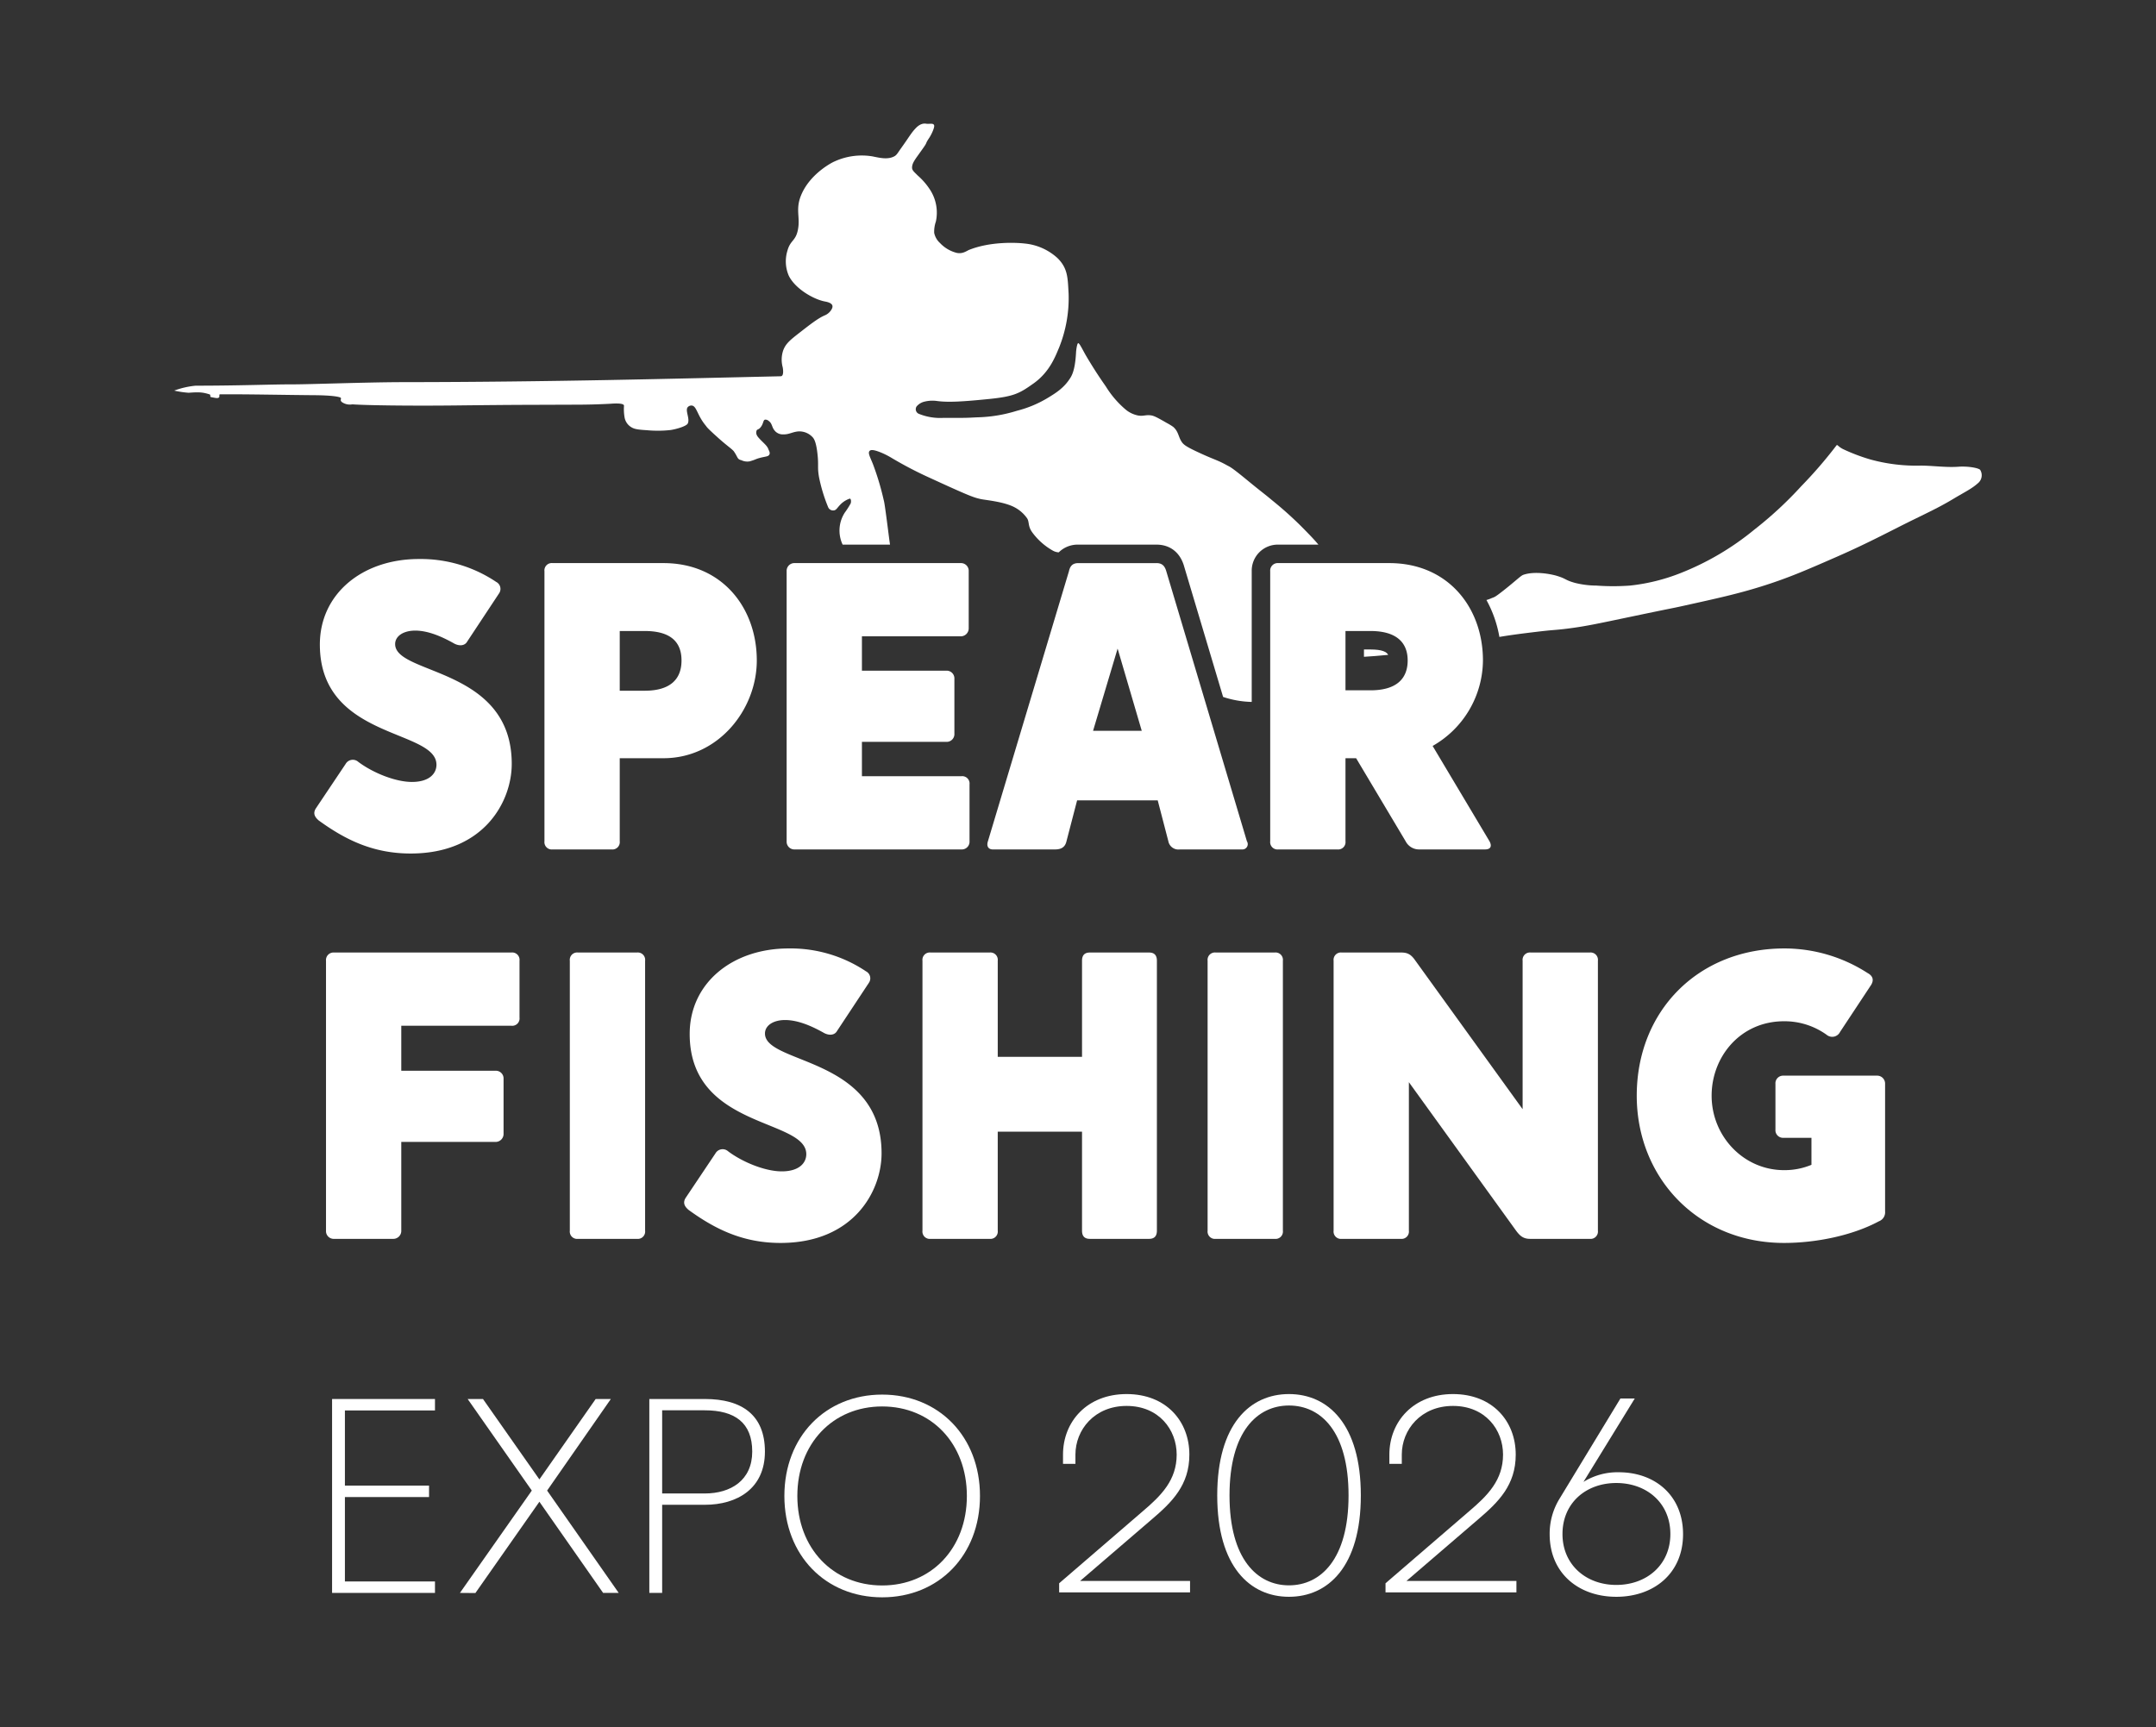 <svg id="Layer_1" data-name="Layer 1" xmlns="http://www.w3.org/2000/svg" xmlns:xlink="http://www.w3.org/1999/xlink" width="595.28" height="476.976" viewBox="0 0 595.28 476.976"><rect x="0" y="0" width="595.28" height="476.976" fill="#333333" stroke="none"/><defs><style>.cls-1{fill:none;}.cls-2{fill:#fff;}.cls-3{clip-path:url(#clip-path);}</style><clipPath id="clip-path"><rect class="cls-1" width="595.28" height="476.976"/></clipPath></defs><title>03_SF_expo_aspr_26</title><polygon class="cls-2" points="91.688 439.906 91.688 386.357 120.1 386.357 120.1 389.518 95.23 389.518 95.23 410.275 118.462 410.275 118.462 413.436 95.23 413.436 95.23 436.745 120.1 436.745 120.1 439.906 91.688 439.906"/><polygon class="cls-2" points="131.256 439.944 126.99 439.906 146.833 411.646 129.123 386.357 133.351 386.357 148.928 408.561 164.467 386.357 168.656 386.357 151.061 411.646 170.827 439.906 166.524 439.906 148.928 414.731 131.256 439.944"/><g class="cls-3"><path class="cls-2" d="M179.282,439.906v-53.549h15.349c10.207,0,16.567,4.418,16.567,14.511,0,10.283-7.731,14.701-16.567,14.701h-11.807v24.337Zm3.542-27.46h11.769c7.16,0,13.101-3.618,13.101-11.578s-4.799-11.388-13.101-11.388h-11.769Z"/><path class="cls-2" d="M216.569,413.132c0-16.377,11.35-27.993,27.003-27.993,15.654,0,27.003,11.616,27.003,27.993s-11.349,27.993-27.003,27.993c-15.653,0-27.003-11.616-27.003-27.993m50.388,0c0-14.473-9.788-24.718-23.385-24.718-13.596,0-23.423,10.245-23.423,24.718,0,14.435,9.827,24.718,23.423,24.718,13.597,0,23.385-10.283,23.385-24.718"/><path class="cls-2" d="M141.294,210.974c0-26.771-32.194-24.512-32.194-33.098,0-2.258,2.372-3.727,5.535-3.727,3.615,0,7.456,1.694,10.845,3.615,1.581.791,2.936.451,3.501-.565l8.811-13.329a2.167,2.167,0,0,0-.791-3.164,37.395,37.395,0,0,0-21.35-6.325c-15.588,0-27.336,9.602-27.336,23.609,0,26.32,32.194,23.27,32.194,33.211,0,2.372-1.92,4.744-6.777,4.744-4.519,0-10.732-2.486-14.798-5.535a2.279,2.279,0,0,0-3.502.564l-8.246,12.313c-.904,1.468-.114,2.485.791,3.276,7.455,5.422,15.136,9.149,25.416,9.149,20.219,0,27.901-14.345,27.901-24.738"/><path class="cls-2" d="M183.198,155.51h-30.612a2.027,2.027,0,0,0-2.259,2.26v74.553a2.027,2.027,0,0,0,2.259,2.26h16.267a2.028,2.028,0,0,0,2.258-2.26v-22.93h12.087c15.137,0,25.755-13.443,25.755-26.998,0-14.572-9.601-26.885-25.755-26.885m-5.196,35.244h-6.891v-16.492h6.891q10.167,0,10.167,8.133c0,5.422-3.389,8.359-10.167,8.359"/><path class="cls-2" d="M265.205,175.731a2.197,2.197,0,0,0,2.259-2.26v-15.701a2.133,2.133,0,0,0-2.259-2.26h-45.749a2.136,2.136,0,0,0-2.26,2.26v74.554a2.134,2.134,0,0,0,2.26,2.26h45.975a2.133,2.133,0,0,0,2.259-2.26v-15.701a2.028,2.028,0,0,0-2.259-2.26h-27.45v-9.488h23.27a2.133,2.133,0,0,0,2.26-2.259v-15.137a2.136,2.136,0,0,0-2.26-2.26h-23.27v-9.488Z"/><path class="cls-2" d="M319.309,155.511h-21.575c-1.469,0-2.259.677-2.598,2.259l-22.366,74.554c-.452,1.355.112,2.26,1.355,2.26h17.17c1.92,0,2.824-.791,3.163-2.26l2.937-11.296h22.253l2.937,11.296a2.826,2.826,0,0,0,3.163,2.26h17.17a1.468,1.468,0,0,0,1.356-2.26l-22.253-74.554c-.452-1.582-1.243-2.259-2.712-2.259m-17.509,46.314,6.778-22.705,6.664,22.705Z"/><path class="cls-2" d="M350.708,157.77v74.554a2.028,2.028,0,0,0,2.26,2.259h16.265a2.028,2.028,0,0,0,2.26-2.259V209.393h2.937l13.668,22.931a4.164,4.164,0,0,0,3.84,2.259h18.075c1.694,0,1.919-1.016,1.242-2.259l-15.701-26.32a27.389,27.389,0,0,0,13.894-23.609c0-14.571-9.602-26.885-25.868-26.885h-30.612a2.079,2.079,0,0,0-2.26,2.26m20.785,16.492h6.891c6.89,0,10.279,2.937,10.279,8.133s-3.276,8.246-10.279,8.246h-6.891Z"/><path class="cls-2" d="M108.536,342.129a2.197,2.197,0,0,0,2.259-2.26v-24.511h25.981a2.197,2.197,0,0,0,2.259-2.26v-15.137a2.134,2.134,0,0,0-2.259-2.259h-25.981v-12.426h30.387a2.026,2.026,0,0,0,2.258-2.259v-15.701a2.028,2.028,0,0,0-2.258-2.26h-48.913a2.078,2.078,0,0,0-2.258,2.26v74.553a2.134,2.134,0,0,0,2.258,2.26Z"/><path class="cls-2" d="M175.856,263.056H159.59a2.028,2.028,0,0,0-2.259,2.26v74.553a2.028,2.028,0,0,0,2.259,2.26h16.266a2.029,2.029,0,0,0,2.26-2.26v-74.553a2.029,2.029,0,0,0-2.26-2.26"/><path class="cls-2" d="M243.405,318.52c0-26.771-32.194-24.512-32.194-33.098,0-2.258,2.372-3.727,5.535-3.727,3.615,0,7.456,1.694,10.845,3.615,1.581.791,2.936.451,3.501-.565l8.811-13.329a2.167,2.167,0,0,0-.791-3.164,37.395,37.395,0,0,0-21.35-6.325c-15.588,0-27.336,9.602-27.336,23.609,0,26.32,32.194,23.27,32.194,33.211,0,2.372-1.92,4.744-6.777,4.744-4.519,0-10.732-2.486-14.798-5.535a2.279,2.279,0,0,0-3.502.564l-8.246,12.313c-.904,1.468-.114,2.485.791,3.276,7.455,5.422,15.136,9.149,25.416,9.149,20.219,0,27.901-14.345,27.901-24.738"/><path class="cls-2" d="M298.752,339.869c0,1.355.564,2.26,2.146,2.26h16.379c1.469,0,2.147-.791,2.147-2.26v-74.554c0-1.468-.678-2.259-2.147-2.259h-16.379c-1.468,0-2.146.791-2.146,2.259v26.546h-23.271v-26.546a2.027,2.027,0,0,0-2.258-2.259h-16.267a2.028,2.028,0,0,0-2.259,2.259v74.554a2.028,2.028,0,0,0,2.259,2.26h16.267a2.028,2.028,0,0,0,2.258-2.26v-27.336h23.271Z"/><path class="cls-2" d="M354.209,339.869v-74.554a2.028,2.028,0,0,0-2.259-2.259h-16.266a2.028,2.028,0,0,0-2.259,2.259v74.554a2.028,2.028,0,0,0,2.259,2.26h16.266a2.028,2.028,0,0,0,2.259-2.26"/><path class="cls-2" d="M441.187,339.869v-74.554a2.028,2.028,0,0,0-2.26-2.259H422.662a2.028,2.028,0,0,0-2.26,2.259v41.005l-29.596-41.005c-1.016-1.468-1.92-2.259-3.841-2.259H370.473a2.028,2.028,0,0,0-2.259,2.259v74.554a2.028,2.028,0,0,0,2.259,2.26H386.74a2.028,2.028,0,0,0,2.259-2.26v-41.005l29.595,41.005c1.017,1.355,1.921,2.26,3.841,2.26h16.492a2.029,2.029,0,0,0,2.26-2.26"/><path class="cls-2" d="M518.222,297.058h-25.868a2.106,2.106,0,0,0-2.147,2.259v12.651a2.1,2.1,0,0,0,2.147,2.26h7.794v7.455a19.218,19.218,0,0,1-7.569,1.469c-11.182,0-19.994-9.376-19.994-20.559,0-10.731,7.908-20.559,19.994-20.559a19.951,19.951,0,0,1,11.748,3.727,2.411,2.411,0,0,0,3.728-.79l8.585-12.99c.678-1.13.678-2.373-1.017-3.277a42.377,42.377,0,0,0-22.93-6.777c-23.835,0-40.78,17.283-40.78,40.666,0,22.705,16.945,40.665,40.666,40.665,8.811,0,18.865-2.033,26.207-5.986a2.638,2.638,0,0,0,1.695-2.711v-35.244a2.192,2.192,0,0,0-2.259-2.259"/><path class="cls-2" d="M378.383,179.364h-1.788v2.019c1.72-.086,3.995-.281,6.696-.532-.451-.826-1.661-1.487-4.908-1.487"/><path class="cls-2" d="M93.839,109.731c.77.262-.245.668.594,1.335a3.84,3.84,0,0,0,2.859.599c3.56.271,15.763.45,28.505.307,18.871-.211,19.631-.15,28.379-.198,5.278-.03,8.402.041,14.352-.272.327-.017,3.76-.345,3.76.543a13.573,13.573,0,0,0,.145,3.145,3.956,3.956,0,0,0,1.988,2.856c.744.434,1.66.616,4.157.759a32.38,32.38,0,0,0,6.472-.036c1.424-.18,4.444-1.019,4.839-1.805.666-1.322-.757-3.562-.031-4.485a1.341,1.341,0,0,1,1.084-.488c1.424.085,1.482,2.564,3.832,5.44.507.62.166.478,3.597,3.561,2.356,2.116,3.859,3.084,4.284,3.706,1.1,1.605.896,2.154,2.025,2.386a3.784,3.784,0,0,0,2.279.331c1.836-.527,1.557-.611,2.8-.946,1.65-.445,2.317-.333,2.657-.922.308-.533-.164-1.194-.253-1.464-.331-1.003-1.35-1.723-2.438-2.902-.576-.626-1.146-1.243-.834-2.249.134-.429.541-.193,1.139-.958.821-1.05.631-1.937,1.193-2.079a1.268,1.268,0,0,1,.976.325c1.02.699.862,1.633,1.573,2.549a2.887,2.887,0,0,0,2.512,1.193c1.542.044,2.432-.646,4.05-.814a4.97,4.97,0,0,1,3.868,1.429c.479.453,1.168,1.261,1.554,5.242.285,2.937-.103,3.175.38,5.964a44.599,44.599,0,0,0,2.549,8.352,1.474,1.474,0,0,0,1.572.813c.732-.085.936-.863,2.151-1.97a6.595,6.595,0,0,1,2.241-1.284c.466.151.303,1.191.217,1.356a23.697,23.697,0,0,1-1.626,2.531,9.136,9.136,0,0,0-.586,8.826h13.083c-.129-.854-.298-2.144-.567-4.253-1.028-8.047-1.073-7.6-1.23-8.297a74.144,74.144,0,0,0-2.946-9.761c-.763-1.901-1.469-3.059-.849-3.615.545-.49,2.032.082,2.964.434a22.588,22.588,0,0,1,3.145,1.59,105.596,105.596,0,0,0,10.602,5.518c10.841,4.988,11.95,5.355,13.909,5.798,1.26.285,6.474.703,9.435,2.314a9.774,9.774,0,0,1,3.254,2.819c.868,1.085.217,2.17,1.519,4.013a17.997,17.997,0,0,0,5.643,5.054,3.81,3.81,0,0,0,1.705.521,7.433,7.433,0,0,1,5.413-2.135h21.575c3.759,0,6.535,2.173,7.618,5.96l10.776,36.103a26.851,26.851,0,0,0,7.902,1.376v-36.076a7.201,7.201,0,0,1,7.362-7.363h11.053c-1.23-1.485-2.636-2.916-4.684-4.994a102.43,102.43,0,0,0-7.989-7.158c-2.611-2.188-2.521-1.982-6.977-5.64-4.708-3.863-4.69-3.606-5.64-4.139-2.689-1.509-3.583-1.519-8.568-3.887-2.814-1.336-3.408-1.859-3.868-2.53-.986-1.439-.844-2.81-2.35-4.158a16.078,16.078,0,0,0-1.771-1.084c-2.617-1.507-3.508-1.974-4.339-2.097-1.543-.228-2.109.294-3.651.018a7.73,7.73,0,0,1-3.507-1.735,26.712,26.712,0,0,1-5.335-6.253c-.678-1.002-2.392-3.34-5.185-8.009-1.234-2.063-2.117-4.111-2.494-3.959-.266.108-.516,1.722-.561,2.549-.173,3.244-.632,5.481-1.5,6.905-1.751,2.874-4.056,4.278-6.29,5.64a31.298,31.298,0,0,1-8.514,3.561,39.689,39.689,0,0,1-11.021,1.814c-2.551.12-2.365.183-9.369.156a15.646,15.646,0,0,1-6.645-1.097,1.382,1.382,0,0,1-.692-2.056,4.036,4.036,0,0,1,2.23-1.347,9.145,9.145,0,0,1,3.427-.164c3.206.442,7.587.124,14.243-.542,7.05-.705,8.534-1.563,12.436-4.338,4.458-3.17,6.043-7.596,7.023-9.897a36.686,36.686,0,0,0,2.62-14.83c-.253-4.285-.146-7.004-3.108-9.897a15.573,15.573,0,0,0-9.029-3.986c-2.787-.314-9.604-.511-15.292,1.735-.732.289-1.784,1.211-3.498.841a9.588,9.588,0,0,1-4.582-2.712,5.211,5.211,0,0,1-1.606-2.795,8.553,8.553,0,0,1,.467-3.143,11.641,11.641,0,0,0-1.41-8.459,18.659,18.659,0,0,0-3.6-4.245c-1.043-1.06-1.63-1.452-1.564-2.345.102-1.36.985-2.257,3.212-5.449,1.063-1.523.362-.865,1.464-2.514.708-1.058,1.535-2.904,1.428-3.487-.147-.801-1.292-.381-2.133-.506-.256-.038-1.45-.342-2.928,1.193-1.294,1.344-1.778,2.352-3.904,5.314-1.113,1.551-1.34,2.108-2.042,2.486-1.856.997-4.107.402-6.093.009a18.062,18.062,0,0,0-10.411,1.41c-.909.377-6.352,3.288-8.893,8.568-2.193,4.555-.412,6.656-1.266,10.52-.652,2.955-2.061,2.654-2.856,5.585a10.02,10.02,0,0,0,.38,6.887c1.773,3.604,6.816,6.502,9.923,7.104.438.085,1.881.326,2.115,1.139.169.587-.352,1.269-.542,1.518a3.879,3.879,0,0,1-1.573,1.193c-1.777.747-4.016,2.492-6.941,4.772-2.52,1.965-3.877,3.023-4.555,4.989a8.017,8.017,0,0,0-.108,4.555s.509,2.471-.542,2.495c-29.175.65-63.111,1.585-104.28,1.627-10.285.01-26.011.632-30.891.614-4.881-.018-14.425.362-26.373.362a23.29,23.29,0,0,0-5.911,1.355,25.934,25.934,0,0,0,3.977.597c2.836-.207,3.823-.167,5.748.434.465.144-.009.688.47.777,1.175.217,1.567.326,1.952.199.627-.208.066-.967.494-.972,6.417-.072,17.98.176,26.22.238.818.006,5.28.047,6.871.589"/><path class="cls-2" d="M546.71,129.723c-.785-.62-3.781-.99-5.893-.832-3.407.255-6.995-.28-10.411-.307a47.898,47.898,0,0,1-13.937-1.681,51.274,51.274,0,0,1-7.592-2.874c-1.539-.785-1.527-1.426-1.864-.964a122.927,122.927,0,0,1-9.686,11.213,104.813,104.813,0,0,1-13.015,12.039,75.605,75.605,0,0,1-20.389,11.984,53.211,53.211,0,0,1-13.882,3.416,63.638,63.638,0,0,1-9.273,0,24.705,24.705,0,0,1-5.965-.759c-2.752-.781-2.212-1.072-4.791-1.88-1.89-.592-6.397-1.401-9.435-.325-.703.249-2.069,1.651-5.387,4.266-2.778,2.189-2.53,1.8-3.434,2.205a9.819,9.819,0,0,1-1.344.478,32.63,32.63,0,0,1,3.574,10.193c3.547-.594,6.732-.984,10.026-1.38,5.489-.661,5.019-.437,8.839-.922,5.065-.643,8.046-1.312,18.111-3.416,12.358-2.584,10.168-2.059,13.612-2.82,9.84-2.176,15.173-3.356,21.636-5.369,7.463-2.324,12.528-4.543,21.095-8.296,8.899-3.9,15.153-7.326,21.148-10.25,5.821-2.837,7.827-3.85,11.027-5.766,3.251-1.947,5.128-2.79,6.907-4.482a2.831,2.831,0,0,0,.323-3.471"/></g><path class="cls-2" d="M292.436,439.76v-2.514l23.119-19.919c5.064-4.304,9.33-8.569,9.33-15.615,0-6.855-4.875-13.444-13.824-13.444-8.875,0-14.13,6.589-14.13,13.444v2.552h-3.428v-2.552c0-9.141,6.666-16.72,17.558-16.72,10.93,0,17.328,7.503,17.328,16.72,0,8.417-4.76,13.102-10.396,17.9l-19.768,16.986h30.355v3.161Z"/><path class="cls-2" d="M336.082,412.986c0-19.729,9.104-27.993,19.805-27.993,10.74,0,19.844,8.265,19.844,27.993s-9.104,27.993-19.844,27.993C345.186,440.979,336.082,432.714,336.082,412.986Zm36.258,0c0-17.672-7.654-24.832-16.453-24.832-8.721,0-16.414,7.16-16.414,24.832s7.73,24.832,16.414,24.832C364.609,437.818,372.34,430.658,372.34,412.986Z"/><path class="cls-2" d="M382.547,439.76v-2.514L405.666,417.328c5.064-4.304,9.33-8.569,9.33-15.615,0-6.855-4.875-13.444-13.824-13.444-8.875,0-14.131,6.589-14.131,13.444v2.552h-3.428v-2.552c0-9.141,6.666-16.72,17.559-16.72,10.93,0,17.328,7.503,17.328,16.72,0,8.417-4.76,13.102-10.396,17.9l-19.768,16.986h30.355v3.161Z"/><path class="cls-2" d="M427.868,423.688a18.443,18.443,0,0,1,2.628-9.636l16.91-27.841h3.961l-14.168,23.042a17.799,17.799,0,0,1,9.75-2.666c9.979,0,17.748,6.398,17.748,17.101,0,10.816-8.036,17.291-18.434,17.291C435.904,440.979,427.868,434.504,427.868,423.688Zm33.325-.038c0-8.569-6.513-14.092-14.93-14.092-8.379,0-14.854,5.522-14.854,14.092,0,8.493,6.513,14.054,14.854,14.054C454.681,437.704,461.193,432.143,461.193,423.65Z"/></svg>